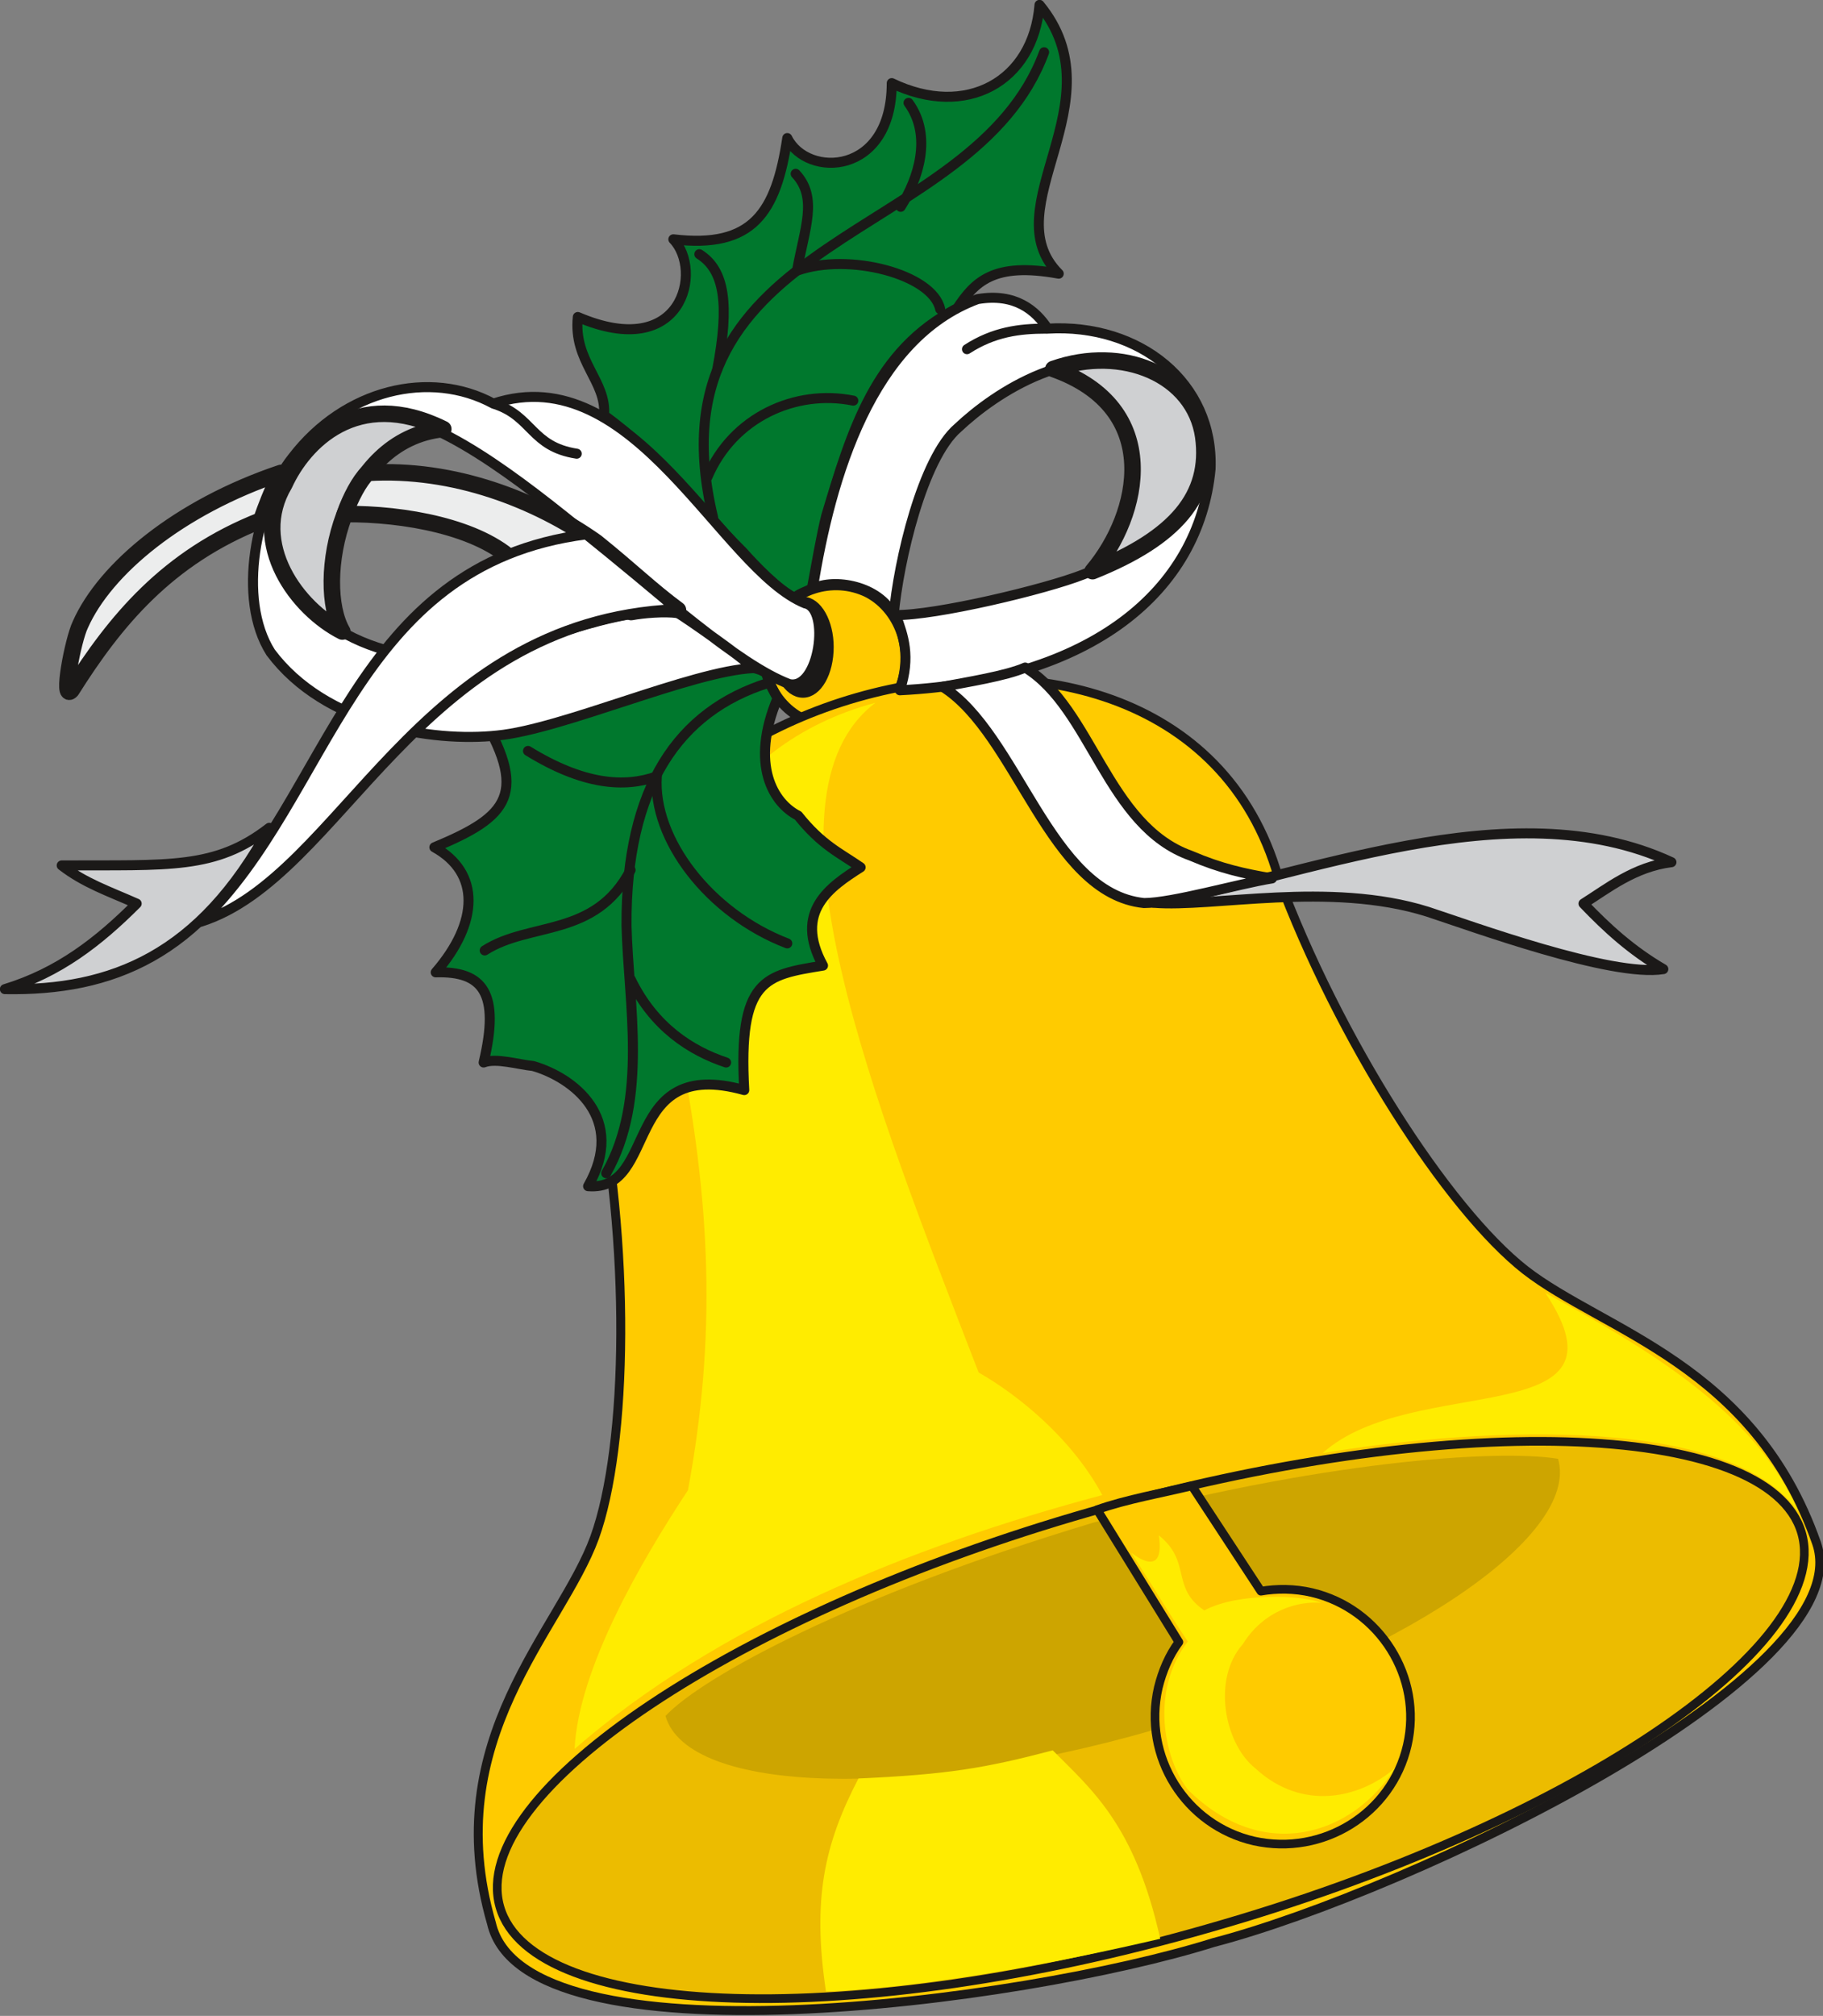 <svg xmlns="http://www.w3.org/2000/svg" version="1.2" width="67.36mm" height="74.47mm" viewBox="0 0 6736 7447" preserveAspectRatio="xMidYMid" fill-rule="evenodd" stroke-width="28.222" stroke-linejoin="round" xml:space="preserve"><rect x="0" y="0" width="6736" height="7447" fill="#808080" stroke="none"/><defs class="ClipPathGroup"><clipPath id="a" clipPathUnits="userSpaceOnUse"><path d="M0 0h6736v7447H0z"/></clipPath></defs><g class="SlideGroup"><g class="Slide" clip-path="url(#a)"><g class="Page"><g class="com.sun.star.drawing.ClosedBezierShape"><path class="BoundingBox" fill="none" d="M2807 2143h560v532h-560z"/><path fill="#FFCB00" d="M3206 2189c127 66 178 237 112 367-109 12-229 53-352 99-127-64-177-221-112-349 64-130 224-180 352-117Z"/><path fill="none" stroke="#1B1918" stroke-width="37" stroke-linecap="round" d="M3206 2189c127 66 178 237 112 367-109 12-229 53-352 99-127-64-177-221-112-349 64-130 224-180 352-117Z"/></g><g class="com.sun.star.drawing.ClosedBezierShape"><path class="BoundingBox" fill="none" d="M2851 2204h231v375h-231z"/><path fill="#1B1918" d="M2967 2223c52 0 95 76 95 167 0 95-43 169-95 169-54 0-97-74-97-169 0-91 43-167 97-167Z"/><path fill="none" stroke="#1B1918" stroke-width="37" stroke-linecap="round" d="M2967 2223c52 0 95 76 95 167 0 95-43 169-95 169-54 0-97-74-97-169 0-91 43-167 97-167Z"/></g><g class="com.sun.star.drawing.ClosedBezierShape"><path class="BoundingBox" fill="none" d="M1750 2491h4992v4955H1750z"/><path fill="#FFCB00" d="M4484 7176c-709 223-2546 462-2668-71-197-681 256-1082 381-1425 124-343 134-1088 0-1718-391-1364 2134-2090 2526-722 223 600 624 1225 912 1451 290 226 846 349 1077 1009 171 488-1507 1288-2228 1476Z"/><path fill="none" stroke="#1B1918" stroke-width="33" stroke-linecap="round" d="M4484 7176c-709 223-2546 462-2668-71-197-681 256-1082 381-1425 124-343 134-1088 0-1718-391-1364 2134-2090 2526-722 223 600 624 1225 912 1451 290 226 846 349 1077 1009 171 488-1507 1288-2228 1476Z"/></g><g class="com.sun.star.drawing.ClosedBezierShape"><path class="BoundingBox" fill="none" d="M1821 5307h4863v2093H1821z"/><path fill="#ECBC00" d="M4470 7122c-1304 376-2503 343-2623-78-120-422 879-1086 2182-1459 1307-375 2506-342 2628 78 122 422-879 1086-2187 1459Z"/><path fill="none" stroke="#1B1918" stroke-width="32" stroke-linecap="round" d="M4470 7122c-1304 376-2503 343-2623-78-120-422 879-1086 2182-1459 1307-375 2506-342 2628 78 122 422-879 1086-2187 1459Z"/></g><g class="com.sun.star.drawing.ClosedBezierShape"><path class="BoundingBox" fill="none" d="M2459 5378h3306v1195H2459z"/><path fill="#CDA500" d="M4258 6392c-894 257-1716 236-1799-53 134-144 688-446 1580-714 831-226 1492-273 1718-236 84 291-602 745-1499 1003Z"/></g><g class="com.sun.star.drawing.ClosedBezierShape"><path class="BoundingBox" fill="none" d="M4038 5473h1191v1357H4038z"/><path fill="#FFCB00" d="M4280 6234c15-61 40-120 76-168l-302-489c106-38 248-63 350-88l255 389c58-10 124-10 188 5 251 59 411 313 353 564-58 253-312 410-566 354-253-58-413-312-354-567Z"/><path fill="none" stroke="#1B1918" stroke-width="32" stroke-linecap="round" d="M4280 6234c15-61 40-120 76-168l-302-489c106-38 248-63 350-88l255 389c58-10 124-10 188 5 251 59 411 313 353 564-58 253-312 410-566 354-253-58-413-312-354-567Z"/></g><g class="com.sun.star.drawing.ClosedBezierShape"><path class="BoundingBox" fill="none" d="M2123 2596h4524v4762H2123z"/><path fill="#FFEC00" d="M4180 5736c71 109 135 218 209 328-141 183-87 435 0 547 280 277 610 167 765-79-130 112-343 160-516 0-114-91-160-330-46-458 79-127 206-160 290-153-64-28-305-40-432 28-125-84-46-180-168-277 15 100-21 125-102 64Zm0 0Zm707-368c490-82 1491-165 1758 218-155-371-572-612-935-810 345 518-490 292-823 592Zm0 0Zm-814 155c-714 190-1425 482-1950 938 15-296 243-689 419-956 104-559 88-1059-38-1677-130-544 157-1080 731-1232-457 345-5 1476 381 2474 147 84 345 244 457 453Zm0 0Zm-901 1047c330-15 467-38 718-104 140 142 303 272 397 696-366 86-859 180-1235 195-51-340-7-543 120-787Z"/></g><g class="com.sun.star.drawing.ClosedBezierShape"><path class="BoundingBox" fill="none" d="M1586-1h2376v4404H1586z"/><path fill="#00782D" d="M2232 1534c10-127-114-198-97-363 389 167 463-173 353-287 294 35 380-99 421-374 73 148 386 140 386-203 274 132 523-5 546-289 294 358-173 749 71 993-241-44-310 30-376 129-302 155-389 452-483 765-17 66-38 188-53 269-25 13-46 18-64 34-58-26-152-125-191-169-175-175-315-363-513-505Zm0 0Zm598 948c10 41 28 69 43 97-103 246-15 388 76 434 87 109 153 137 231 191-111 71-249 162-139 363-214 35-314 48-291 460-455-127-315 376-577 355 143-251-55-401-203-444-53-5-137-31-183-13 61-257-2-338-177-333 160-185 165-368-5-462 274-114 353-198 160-511 398 160 647-292 1065-137Z"/><path fill="none" stroke="#1B1918" stroke-width="37" stroke-linecap="round" d="M2232 1534c10-127-114-198-97-363 389 167 463-173 353-287 294 35 380-99 421-374 73 148 386 140 386-203 274 132 523-5 546-289 294 358-173 749 71 993-241-44-310 30-376 129-302 155-389 452-483 765-17 66-38 188-53 269-25 13-46 18-64 34-58-26-152-125-191-169-175-175-315-363-513-505Zm598 948c10 41 28 69 43 97-103 246-15 388 76 434 87 109 153 137 231 191-111 71-249 162-139 363-214 35-314 48-291 460-455-127-315 376-577 355 143-251-55-401-203-444-53-5-137-31-183-13 61-257-2-338-177-333 160-185 165-368-5-462 274-114 353-198 160-511 398 160 647-292 1065-137Z"/></g><g class="com.sun.star.drawing.ClosedBezierShape"><path class="BoundingBox" fill="none" d="M-1 3039h6197v635H-1z"/><path fill="#CFD0D2" d="M4263 3335c539-86 1317-427 1913-150-137 17-236 97-325 153 87 91 178 174 295 242-191 31-706-158-871-212-363-114-794-15-1012-33Zm0 0ZM995 3058c-200 155-368 137-767 139 84 65 173 95 277 141-140 140-287 255-487 316 398 7 721-127 977-596Z"/><path fill="none" stroke="#1B1918" stroke-width="37" stroke-linecap="round" d="M4263 3335c539-86 1317-427 1913-150-137 17-236 97-325 153 87 91 178 174 295 242-191 31-706-158-871-212-363-114-794-15-1012-33ZM995 3058c-200 155-368 137-767 139 84 65 173 95 277 141-140 140-287 255-487 316 398 7 721-127 977-596Z"/></g><g class="com.sun.star.drawing.ClosedBezierShape"><path class="BoundingBox" fill="none" d="M916 1081h3578v1661H916z"/><path fill="#FFF" d="M3003 2175c66-416 218-925 609-1070 140-24 216 43 259 109 341-20 615 201 602 519-43 450-439 781-1148 817 41-125 13-201-15-278 145 2 551-94 693-150 404-155 435-310 447-447 0-155-96-253-190-301-284-124-582 76-721 207-130 112-219 490-237 693-53-111-221-139-299-99Zm0 0Zm-28 54c-311-127-629-911-1152-738-234-127-549-53-742 199-134 168-207 521-81 720 201 269 595 333 838 307 239-23 717-238 946-249-53-48-227-171-288-209-294-20-599 189-947 166-353-38-602-306-529-565 69-175 186-294 336-325 399-62 1178 847 1560 992 112 25 153-281 59-298Z"/><path fill="none" stroke="#1B1918" stroke-width="37" stroke-linecap="round" d="M3003 2175c66-416 218-925 609-1070 140-24 216 43 259 109 341-20 615 201 602 519-43 450-439 781-1148 817 41-125 13-201-15-278 145 2 551-94 693-150 404-155 435-310 447-447 0-155-96-253-190-301-284-124-582 76-721 207-130 112-219 490-237 693-53-111-221-139-299-99Zm-28 54c-311-127-629-911-1152-738-234-127-549-53-742 199-134 168-207 521-81 720 201 269 595 333 838 307 239-23 717-238 946-249-53-48-227-171-288-209-294-20-599 189-947 166-353-38-602-306-529-565 69-175 186-294 336-325 399-62 1178 847 1560 992 112 25 153-281 59-298Z"/></g><g class="com.sun.star.drawing.ClosedBezierShape"><path class="BoundingBox" fill="none" d="M975 1301h3507v1064H975z"/><path fill="#CFD0D2" d="M3892 1363c409 145 322 537 145 747 307-123 439-278 409-497-33-229-298-340-554-250Zm0 0Zm-2254 222c-376 38-478 568-373 748-166-84-345-323-214-544 71-155 267-362 587-204Z"/><path fill="none" stroke="#1B1918" stroke-width="61" stroke-linecap="round" d="M3892 1363c409 145 322 537 145 747 307-123 439-278 409-497-33-229-298-340-554-250Zm-2254 222c-376 38-478 568-373 748-166-84-345-323-214-544 71-155 267-362 587-204Z"/></g><g class="com.sun.star.drawing.ClosedBezierShape"><path class="BoundingBox" fill="none" d="M218 1714h2319v874H218z"/><path fill="#ECEDED" d="M2332 2261c-10-46-193-184-320-204-33 2-74 10-109 20-132-130-409-180-629-178 21-61 54-122 84-152 319-20 626 101 845 256 127 102 203 177 302 250-51-7-130 0-173 8Zm0 0ZM965 1922c-348 137-541 374-701 628-38 44 5-185 33-243 91-205 363-433 741-560-38 78-53 119-73 175Z"/><path fill="none" stroke="#1B1918" stroke-width="61" stroke-linecap="round" d="M2332 2261c-10-46-193-184-320-204-33 2-74 10-109 20-132-130-409-180-629-178 21-61 54-122 84-152 319-20 626 101 845 256 127 102 203 177 302 250-51-7-130 0-173 8ZM965 1922c-348 137-541 374-701 628-38 44 5-185 33-243 91-205 363-433 741-560-38 78-53 119-73 175Z"/></g><g class="com.sun.star.drawing.ClosedBezierShape"><path class="BoundingBox" fill="none" d="M723 1955h3997v1470H723z"/><path fill="#FFF" d="M3788 2466c246 150 302 585 612 695 112 48 196 66 300 84-125 20-368 91-473 91-350-36-467-625-744-799 89-17 234-40 305-71Zm0 0Zm-1289-216c-965 44-1234 989-1757 1155 482-460 558-1320 1424-1431 79 63 303 248 333 276Z"/><path fill="none" stroke="#1B1918" stroke-width="37" stroke-linecap="round" d="M3788 2466c246 150 302 585 612 695 112 48 196 66 300 84-125 20-368 91-473 91-350-36-467-625-744-799 89-17 234-40 305-71Zm-1289-216c-965 44-1234 989-1757 1155 482-460 558-1320 1424-1431 79 63 303 248 333 276Z"/></g><g fill="none" class="com.sun.star.drawing.OpenBezierShape"><path class="BoundingBox" d="M1772 174h2113v4180H1772z"/><path stroke="#1B1918" stroke-width="37" stroke-linecap="round" d="M2330 3617c86 178 224 265 353 308m-353-711c-131 251-372 190-539 297m1118-26c-289-111-498-386-482-617-121 43-273 31-476-94"/><path stroke="#1B1918" stroke-width="37" stroke-linecap="round" d="M2838 2523c-330 104-526 383-523 896 7 287 81 640-75 915m395-2422C2381 853 3598 899 3858 193"/><path stroke="#1B1918" stroke-width="37" stroke-linecap="round" d="M2614 1762c94-221 326-325 539-282m-569-541c94 59 112 186 66 427m824-224c-28-129-339-210-529-142 28-157 78-269-5-358m417-262c89 122 36 282-29 384m537 450c-99 0-193 12-292 76m-1744 203c139 46 134 157 302 183"/></g></g></g></g></svg>
